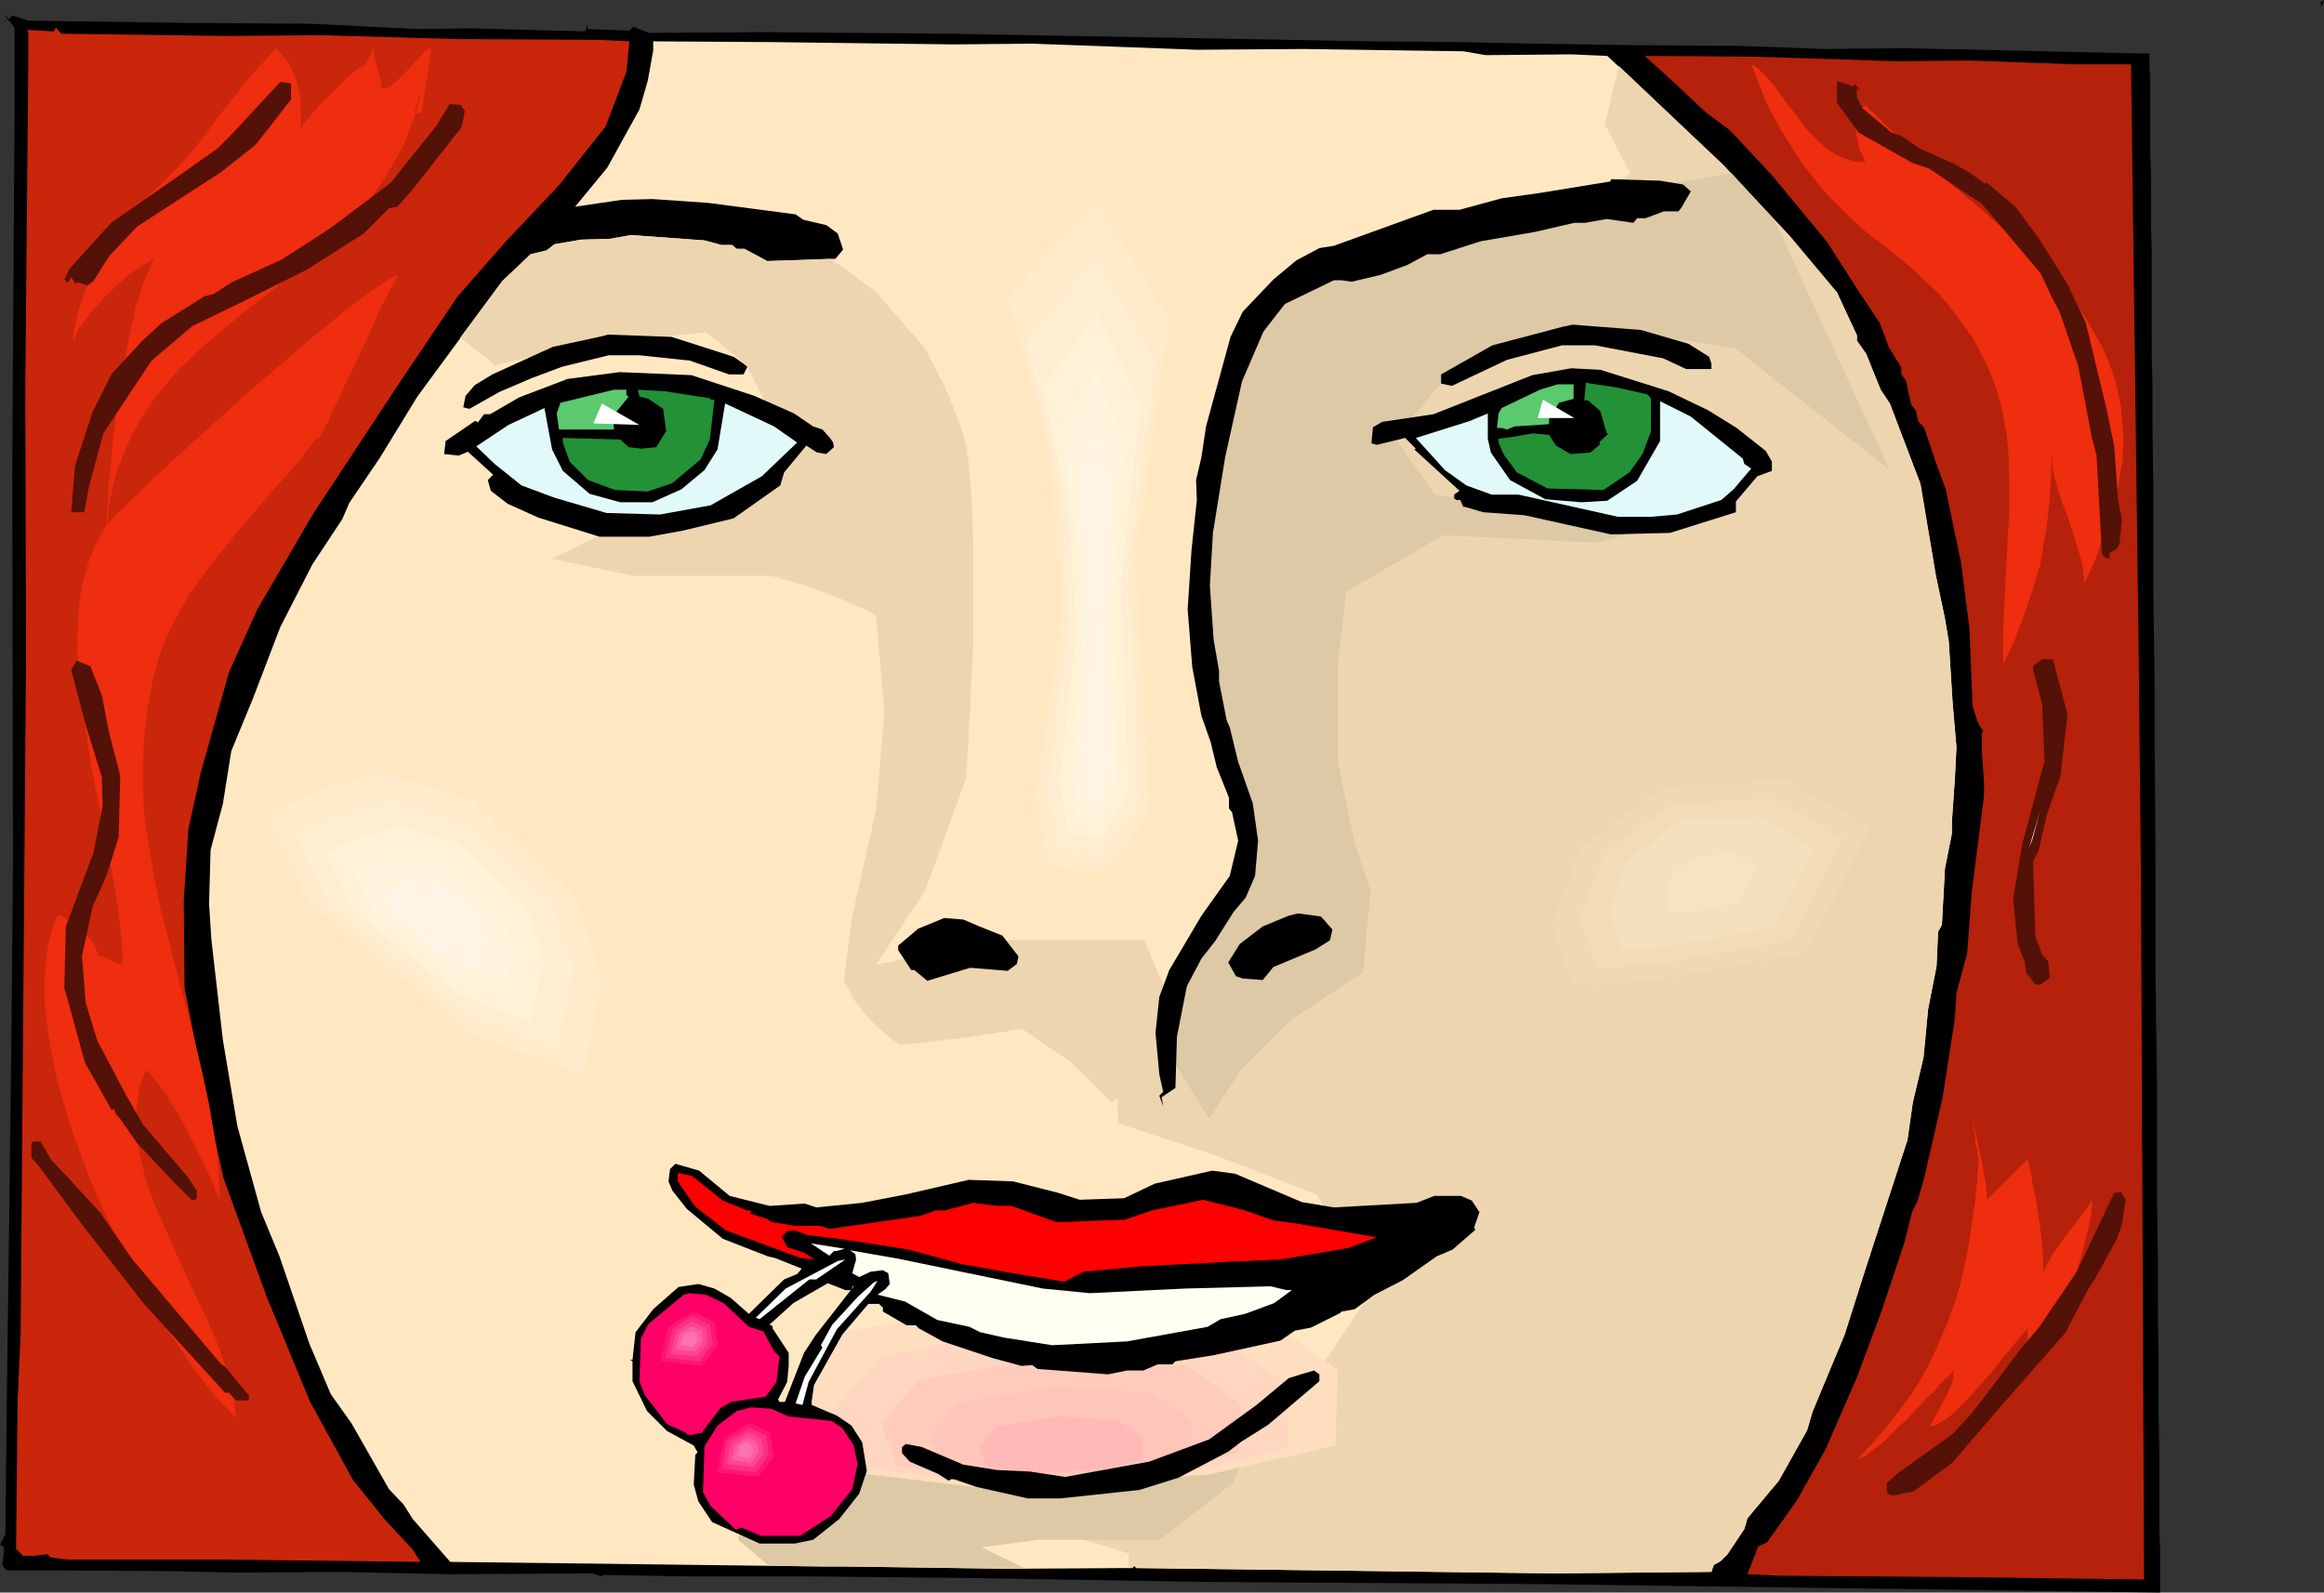 <?xml version="1.0" encoding="UTF-8" standalone="no"?>
<svg
   version="1.0"
   width="129.766mm"
   height="88.942mm"
   id="svg85"
   sodipodi:docname="Female 167.wmf"
   xmlns:inkscape="http://www.inkscape.org/namespaces/inkscape"
   xmlns:sodipodi="http://sodipodi.sourceforge.net/DTD/sodipodi-0.dtd"
   xmlns="http://www.w3.org/2000/svg"
   xmlns:svg="http://www.w3.org/2000/svg">
  <rect width="100%" height="100%" fill="#333333" stroke="none"/>
  <sodipodi:namedview
     id="namedview85"
     pagecolor="#ffffff"
     bordercolor="#000000"
     borderopacity="0.25"
     inkscape:showpageshadow="2"
     inkscape:pageopacity="0.0"
     inkscape:pagecheckerboard="0"
     inkscape:deskcolor="#d1d1d1"
     inkscape:document-units="mm" />
  <defs
     id="defs1">
    <pattern
       id="WMFhbasepattern"
       patternUnits="userSpaceOnUse"
       width="6"
       height="6"
       x="0"
       y="0" />
  </defs>
  <path
     style="fill:#ffe8c1;fill-opacity:1;fill-rule:evenodd;stroke:none"
     d="m 154.813,293.492 14.544,-17.293 52.197,-9.05 50.581,3.879 20.523,14.545 -0.646,18.747 -31.674,7.273 -52.197,3.717 -47.187,-5.657 z"
     id="path1" />
  <path
     style="fill:#000000;fill-opacity:1;fill-rule:evenodd;stroke:none"
     d="M 2.586,3.232 5.979,4.364 41.208,4.848 65.448,5.01 88.557,6.141 98.737,5.98 123.301,6.626 123.785,6.141 V 5.01 l 0.323,1.131 8.726,0.323 0.808,-0.808 3.394,1.293 24.24,-0.162 38.622,0.323 17.453,0.323 71.75,1.293 19.23,0.162 14.867,0.323 21.331,0.323 22.624,0.162 17.776,0.646 17.453,-0.162 35.714,0.808 15.514,0.323 v 2.586 l 0.162,2.586 v 2.909 3.071 3.071 3.394 3.556 l 0.162,3.717 v 3.717 4.04 4.202 l 0.162,4.202 v 4.364 4.525 4.687 4.687 4.848 l 0.162,5.01 v 10.182 l 0.162,10.667 v 10.828 11.313 l 0.162,11.313 0.162,11.636 v 11.959 l 0.162,23.919 v 24.081 l 0.323,23.919 v 11.798 11.636 l 0.162,11.475 v 11.151 l 0.162,10.828 v 10.667 l 0.162,10.182 v 5.01 4.848 4.687 l 0.162,4.687 v 4.525 4.364 l -130.573,-1.778 -51.066,-0.323 -20.846,-0.162 -49.126,-0.808 -32.643,-0.323 h -26.018 l -18.261,-0.323 -0.485,0.323 -1.778,-0.646 -30.219,0.162 -23.594,-0.485 -20.362,0.162 -15.19,-0.323 -25.048,-0.162 H 1.293 l -0.808,-1.131 0.323,-2.586 v -1.131 L 0.323,326.138 H 0 L 1.131,323.876 1.454,293.977 1.939,257.614 2.424,217.533 2.747,181.332 2.586,99.555 2.909,48 3.07,24.565 V 5.818 L 2.262,4.848 0.646,2.909 1.939,4.04 Z"
     id="path2" />
  <path
     style="fill:#000000;fill-opacity:1;fill-rule:evenodd;stroke:none"
     d="M 489.809,1.616 V 0.485 L 490.455,0 l -0.485,1.131 z"
     id="path3" />
  <path
     style="fill:#c9260c;fill-opacity:1;fill-rule:evenodd;stroke:none"
     d="m 47.672,7.596 20.038,-0.162 28.442,0.808 29.896,0.162 6.787,0.323 -0.646,6.465 -4.363,11.475 -9.858,12.444 -11.312,11.959 -10.181,11.636 -12.605,18.747 -17.776,26.99 -11.797,20.202 -5.979,13.252 -5.979,21.333 -2.586,11.798 -0.97,15.03 0.162,18.424 4.686,24.242 3.555,16 9.05,24.889 9.211,22.303 9.05,16.485 6.626,8.242 5.979,6.465 1.616,2.586 -40.562,-0.485 H 14.059 l -3.394,-0.485 -0.646,-0.646 -2.747,0.323 H 4.686 V 328.239 L 3.394,326.946 3.717,295.593 4.363,281.209 5.494,138.18 5.333,81.939 5.979,13.091 V 6.788 l -0.323,-0.485 5.656,0.323 0.485,-0.808 1.131,1.293 z"
     id="path4" />
  <path
     style="fill:#ef2d0f;fill-opacity:1;fill-rule:evenodd;stroke:none"
     d="m 66.902,92.444 -2.101,2.586 -2.101,2.747 -2.424,2.747 -2.586,2.909 -5.333,6.141 -5.171,6.303 -2.586,3.232 -2.424,3.232 -2.262,3.232 -1.939,3.394 -1.778,3.232 -1.454,3.232 -1.293,3.394 -0.323,1.616 -0.485,1.616 -0.808,3.556 -0.646,3.717 -0.485,3.717 -0.323,3.556 -0.162,3.717 v 3.556 3.556 l 0.162,3.556 0.323,3.394 0.646,3.556 1.131,7.111 1.454,6.949 1.778,6.949 1.778,6.788 1.778,6.788 1.778,6.949 1.616,6.788 1.454,6.788 1.131,6.626 0.485,3.394 0.323,3.394 0.162,3.394 0.162,3.394 -0.808,-1.778 -0.646,-1.778 -1.778,-3.717 -1.939,-3.879 -1.939,-3.879 -2.101,-3.717 -1.131,-1.778 -0.97,-1.778 -1.131,-1.455 -0.97,-1.293 -1.131,-1.293 -0.97,-1.131 -0.808,2.101 -0.646,2.101 -0.323,2.263 -0.323,2.263 v 2.263 l 0.162,2.263 0.162,2.424 0.485,2.424 0.485,2.263 0.646,2.424 0.808,2.424 0.808,2.424 2.101,4.848 2.101,4.848 2.262,5.01 2.262,4.848 2.262,4.687 2.101,4.687 0.808,2.263 0.808,2.263 0.808,2.101 0.646,2.263 0.485,2.101 0.485,2.101 0.162,1.939 0.162,1.939 -1.939,-2.101 -2.101,-2.101 -1.939,-2.424 -2.101,-2.747 -2.101,-2.909 -1.939,-2.909 -2.101,-3.071 -2.101,-3.394 -1.939,-3.394 -1.939,-3.394 -3.878,-7.273 -3.555,-7.596 -1.778,-3.879 -1.616,-3.879 -1.454,-3.879 -1.454,-3.879 -1.293,-3.879 -1.131,-3.879 -1.131,-3.879 -0.808,-3.717 -0.808,-3.717 -0.485,-3.556 -0.485,-3.556 -0.323,-3.394 v -3.394 l 0.162,-3.071 0.323,-3.071 0.485,-2.909 0.808,-2.747 0.97,-2.424 h 0.485 l 0.485,0.162 0.485,0.323 0.646,0.323 1.454,0.97 1.454,1.131 1.293,1.455 1.293,1.455 0.323,0.646 0.323,0.808 0.323,0.646 v 0.646 h 0.646 l 0.646,0.162 1.293,0.646 1.293,0.646 0.646,0.162 0.646,0.162 v -2.424 l -0.162,-2.586 -0.323,-2.747 -0.323,-2.747 -0.323,-2.747 -0.485,-2.909 -1.131,-5.98 -1.131,-6.303 -1.293,-6.303 -1.293,-6.303 -0.97,-6.465 -0.97,-6.465 -0.808,-6.303 -0.162,-3.071 -0.162,-3.071 v -2.909 l 0.162,-2.909 0.162,-2.909 0.323,-2.747 0.485,-2.586 0.646,-2.586 0.808,-2.586 0.97,-2.424 1.131,-2.263 1.293,-2.101 0.646,-0.808 0.808,-0.97 1.131,-1.131 1.454,-1.293 1.454,-1.616 1.778,-1.616 1.778,-1.778 2.101,-1.939 2.262,-2.101 2.262,-2.101 2.262,-2.101 2.586,-2.263 5.171,-4.687 5.171,-4.687 5.333,-4.525 5.171,-4.364 2.424,-2.101 2.424,-1.939 2.262,-1.939 2.101,-1.778 2.101,-1.455 1.939,-1.455 1.616,-1.293 1.616,-0.97 1.293,-0.97 1.131,-0.646 0.808,-0.323 0.646,-0.162 -0.323,0.646 -0.485,0.646 -0.323,0.808 -0.646,0.97 -0.485,1.131 -0.646,1.131 -1.293,2.586 -1.293,3.071 -1.454,3.071 -2.909,6.303 -1.454,2.909 -1.293,2.909 -0.646,1.293 -0.646,1.293 -0.485,1.131 -0.485,1.131 -0.485,0.97 -0.485,0.808 -0.323,0.646 -0.323,0.485 -0.323,0.323 -0.162,0.162 h -0.162 z"
     id="path5" />
  <path
     style="fill:#ef2d0f;fill-opacity:1;fill-rule:evenodd;stroke:none"
     d="m 89.041,18.747 -0.97,4.202 -1.454,3.879 -1.454,3.879 -1.939,3.394 -1.939,3.394 -2.101,3.071 -2.424,2.909 -2.424,2.909 -2.586,2.586 -2.586,2.586 -5.656,4.848 -5.818,4.687 -5.818,4.525 -5.656,4.687 -2.747,2.263 -2.747,2.586 -2.586,2.424 -2.424,2.747 -2.262,2.747 -2.101,2.909 -1.939,3.071 -1.778,3.071 -1.454,3.556 -1.454,3.556 -0.97,3.879 -0.485,2.101 -0.323,2.101 -0.162,2.101 -0.323,2.263 v 2.263 l -0.162,2.424 V 114.908 l 0.162,-1.455 v -1.616 -1.616 l 0.162,-1.939 0.162,-1.939 0.162,-4.04 0.485,-4.364 0.323,-4.364 1.131,-9.374 0.808,-4.687 0.808,-4.364 0.808,-4.364 0.97,-4.04 0.323,-1.939 0.646,-1.778 0.485,-1.616 0.485,-1.616 0.646,-1.455 0.646,-1.455 0.485,-1.131 0.646,-1.131 -0.97,0.485 -1.131,0.646 -1.131,0.808 -1.293,0.808 -1.293,0.97 -1.293,1.131 -2.747,2.586 -2.424,2.586 -1.131,1.293 -0.97,1.293 -0.97,1.293 -0.808,1.131 -0.485,1.131 -0.485,1.131 v -1.616 l 0.323,-1.616 0.323,-1.616 0.485,-1.616 0.97,-3.071 1.293,-3.232 1.293,-2.909 0.97,-2.909 0.485,-1.455 0.323,-1.455 0.323,-1.293 v -1.293 l 3.394,-2.263 3.07,-2.263 2.747,-2.101 2.586,-2.424 2.262,-2.263 2.101,-2.263 1.939,-2.263 1.939,-2.263 3.555,-4.848 3.717,-4.687 1.939,-2.424 2.101,-2.586 2.262,-2.424 2.424,-2.586 0.808,0.97 0.808,0.97 0.808,0.97 0.485,0.97 0.97,2.101 0.646,1.939 0.485,2.263 0.162,2.101 v 2.424 2.424 l 0.162,-0.485 0.323,-0.646 0.646,-0.808 0.808,-0.97 0.97,-0.97 0.97,-1.293 2.424,-2.263 2.262,-2.263 1.131,-1.131 1.131,-0.97 0.97,-0.808 0.808,-0.485 0.646,-0.485 0.485,-0.162 1.616,-3.394 v 0.808 l 0.162,0.97 0.323,1.293 0.323,1.293 0.323,1.131 0.323,1.293 0.162,0.97 v 0.808 l 0.808,-0.162 0.646,-0.162 0.646,-0.485 0.808,-0.485 1.454,-1.455 1.454,-1.455 1.454,-1.616 1.293,-1.455 0.485,-0.485 0.485,-0.485 0.485,-0.162 0.485,-0.162 -0.162,1.455 -0.162,1.616 -0.646,3.717 -0.323,1.939 -0.323,1.939 -0.162,1.616 -0.162,1.455 h -1.616 z"
     id="path6" />
  <path
     style="fill:#ffe8c1;fill-opacity:1;fill-rule:evenodd;stroke:none"
     d="m 201.353,9.374 16.322,-0.162 17.776,0.646 17.13,0.646 22.624,-0.162 33.613,0.485 4.686,0.808 18.099,-0.162 7.595,0.323 24.402,22.949 14.059,15.03 10.019,11.959 4.202,9.05 v 1.131 l 1.939,2.747 3.07,7.596 1.939,2.909 6.464,16.97 3.232,19.232 1.939,9.212 0.808,4.848 0.808,12.929 0.808,9.374 -0.323,6.465 -0.646,9.374 v 2.424 l -1.454,7.273 -0.646,11.959 -0.808,1.455 -0.323,7.273 -1.778,9.05 -0.97,10.182 -2.262,9.535 -1.131,7.919 -8.888,27.313 -4.363,13.737 -6.787,16.323 -1.131,3.879 -5.979,10.667 -6.626,7.919 -0.646,2.263 -3.555,5.333 -1.454,1.455 -1.454,0.808 -0.485,1.455 -33.29,0.323 -88.072,-1.131 -0.485,-0.485 -0.323,0.485 -26.018,0.162 -34.582,-0.485 h -4.202 l -79.184,-0.97 -7.918,-9.05 -1.939,-3.071 -3.07,-3.232 -7.918,-13.899 -4.363,-6.141 -4.525,-10.667 -6.302,-18.424 -3.878,-9.374 -5.01,-18.101 -3.07,-18.262 -2.424,-21.172 -0.485,-7.596 0.323,-11.313 2.586,-9.697 1.778,-11.151 4.525,-10.99 5.818,-15.192 6.787,-13.252 6.302,-9.535 1.454,-3.394 6.464,-9.535 7.918,-12.929 17.938,-24.404 5.979,-5.657 3.394,-0.808 1.616,-1.293 5.656,-0.97 5.979,-0.162 4.525,-0.808 15.514,1.131 3.555,0.97 h 2.262 l 0.97,0.808 h 1.616 l 4.848,2.586 14.382,-0.485 1.616,-1.939 -1.131,-3.394 -2.424,-1.778 -4.848,-1.131 -1.616,-1.131 -18.422,-2.424 -11.797,-0.808 -6.464,0.162 -9.858,1.455 6.787,-8.242 6.787,-12.283 1.778,-6.141 1.131,-6.303 V 8.727 l 25.371,0.162 z"
     id="path7" />
  <path
     style="fill:#edd6af;fill-opacity:1;fill-rule:evenodd;stroke:none"
     d="m 175.336,54.626 9.534,6.949 10.342,11.959 0.162,0.162 0.162,0.323 0.323,0.646 0.485,0.97 0.485,0.97 0.646,1.131 0.646,1.455 0.808,1.455 1.454,3.232 1.293,3.394 1.293,3.394 0.485,1.778 0.485,1.616 0.162,1.616 0.323,1.778 0.162,1.939 0.162,1.939 0.323,4.202 0.162,4.364 0.162,4.525 v 4.687 9.212 2.424 2.586 2.747 l -0.162,2.909 -0.323,5.98 -0.162,5.818 -0.323,2.747 v 2.424 l -0.162,2.424 -0.162,1.939 v 0.808 l -0.162,0.808 v 0.646 0.646 0.485 0.323 0.162 l -8.726,23.919 -10.342,15.515 8.565,-1.778 11.958,-3.394 h 13.736 22.301 l 5.171,11.959 -1.778,13.737 -10.181,8.566 -8.726,-8.566 -10.181,-6.949 -11.797,1.778 -13.898,1.616 -1.454,-0.97 -1.454,-1.131 -1.293,-1.131 -1.293,-1.131 -0.97,-1.131 -1.131,-1.131 -0.808,-1.131 -0.808,-0.97 -0.646,-0.97 -0.485,-0.97 -0.485,-0.808 -0.485,-0.808 -0.323,-0.646 -0.162,-0.323 -0.162,-0.323 v -0.162 l 1.778,-13.576 5.01,-22.303 1.778,-20.525 -1.778,-20.525 -1.616,-0.97 -1.778,-0.808 -3.717,-1.616 -3.717,-1.455 -1.778,-0.646 -1.616,-0.646 -1.778,-0.485 -1.454,-0.485 -1.293,-0.323 -1.131,-0.323 -0.97,-0.323 -0.808,-0.162 h -0.485 v -0.162 h -13.736 -15.352 l -17.13,-3.556 10.181,-5.01 12.12,-1.778 10.181,-6.788 15.352,-1.778 V 90.666 l -6.787,-13.576 -8.565,-6.949 -17.13,1.778 -11.958,1.616 -15.352,3.556 -7.434,-5.818 8.888,-11.959 5.979,-5.657 3.394,-0.808 1.616,-1.293 5.656,-0.97 5.979,-0.162 4.525,-0.808 15.514,1.131 3.555,0.97 h 2.262 l 0.97,0.808 h 1.616 l 4.848,2.586 z"
     id="path8" />
  <path
     style="fill:#b5210a;fill-opacity:1;fill-rule:evenodd;stroke:none"
     d="m 400.444,12.929 15.19,-0.162 21.978,0.808 h 12.12 l 1.616,124.605 0.485,48 0.646,147.231 -37.006,-0.485 -39.915,-0.323 -6.787,-0.323 2.262,-5.818 1.939,-0.97 6.302,-8.889 5.979,-10.667 6.626,-15.192 5.333,-14.384 4.686,-14.06 1.616,-6.465 1.131,-2.263 1.454,-5.01 3.878,-16.97 2.586,-16.646 0.323,-5.333 2.262,-8.404 0.97,-12.929 2.586,-20.363 v -2.747 l -0.485,-6.949 v -3.394 l 0.323,-0.485 -1.131,-1.778 -1.131,-3.556 -0.646,-16.323 -1.778,-13.899 -3.232,-15.515 -2.262,-6.141 -1.616,-4.848 -0.646,-1.939 -1.293,-1.455 -0.485,-2.263 -0.97,-1.131 -1.131,-5.172 -0.97,-1.293 v -1.455 l -2.586,-4.202 -1.939,-5.172 -4.525,-6.788 -6.626,-10.343 -11.474,-13.899 -9.05,-9.697 -5.01,-3.717 -7.595,-7.111 -5.333,-4.848 23.109,0.162 z"
     id="path9" />
  <path
     style="fill:#ef2d0f;fill-opacity:1;fill-rule:evenodd;stroke:none"
     d="m 417.574,244.685 -0.323,4.687 -0.485,4.525 -0.646,4.525 -0.646,4.364 -0.808,4.04 -0.97,4.202 -1.131,3.879 -1.454,3.879 -1.616,3.879 -1.616,3.717 -1.939,3.717 -2.262,3.717 -2.586,3.556 -2.747,3.556 -3.07,3.556 -3.394,3.556 0.323,-0.162 0.485,-0.162 0.485,-0.162 0.485,-0.162 1.131,-0.97 1.293,-0.97 1.454,-1.131 1.454,-1.455 3.232,-3.071 3.07,-3.232 1.454,-1.616 1.616,-1.455 1.131,-1.455 1.293,-1.131 0.97,-0.97 0.646,-0.808 -0.162,1.293 -0.323,1.616 -0.646,1.455 -0.808,1.616 -1.616,3.071 -0.808,1.455 -0.808,1.455 0.485,-0.162 h 0.646 l 0.485,-0.323 0.646,-0.323 1.293,-0.808 1.454,-1.131 1.454,-1.455 1.454,-1.455 3.07,-3.394 3.07,-3.556 1.293,-1.778 1.293,-1.455 1.293,-1.616 0.97,-1.131 0.97,-1.131 0.808,-0.808 v 6.788 l 0.646,-1.293 1.131,-1.455 2.424,-3.071 1.293,-1.293 1.131,-1.293 1.131,-1.131 0.323,-0.323 0.323,-0.485 0.162,-1.293 v -1.293 l 0.646,-2.747 0.97,-2.909 0.97,-2.909 0.808,-3.071 0.808,-3.232 0.646,-3.232 0.162,-1.455 v -1.616 l -0.323,0.646 -0.485,0.646 -0.646,0.97 -0.646,0.808 -1.454,1.939 -1.454,1.939 -1.616,2.101 -1.454,2.101 -1.293,2.263 -0.485,0.97 -0.323,0.97 -0.162,-2.747 -0.162,-2.909 -0.323,-3.071 -0.485,-3.232 -0.485,-3.232 -0.646,-3.071 -0.485,-3.071 -0.646,-2.586 -8.565,8.566 -0.162,-2.747 -0.485,-2.747 -0.485,-2.747 -1.293,-5.818 -0.646,-2.909 -0.323,-2.747 -0.162,-2.586 0.162,1.939 0.162,2.263 0.323,2.424 0.323,2.101 0.162,1.939 0.323,0.808 v 0.808 l 0.162,0.646 0.162,0.323 v 0.323 z"
     id="path10" />
  <path
     style="fill:#ef2d0f;fill-opacity:1;fill-rule:evenodd;stroke:none"
     d="m 393.657,22.141 3.07,3.071 3.07,2.909 6.141,5.657 6.141,5.333 6.141,5.172 5.656,5.01 2.747,2.586 2.586,2.586 2.586,2.586 2.424,2.586 2.262,2.586 2.101,2.747 1.939,2.747 1.616,2.909 1.616,2.747 1.293,3.071 1.131,3.071 0.808,3.232 0.646,3.394 0.323,3.394 0.162,3.556 -0.162,3.879 -0.646,3.879 -0.323,2.101 -0.485,1.939 -0.485,2.101 -0.646,2.263 -0.646,2.101 -0.808,2.263 -0.97,2.263 -0.808,2.424 -1.131,2.424 -1.131,2.424 -0.162,-1.616 -0.162,-1.616 -0.323,-1.616 -0.485,-1.778 -1.131,-3.556 -1.131,-3.556 -1.293,-3.394 -1.131,-3.556 -0.485,-1.778 -0.323,-1.616 -0.162,-1.778 -0.162,-1.455 v 3.071 l -0.162,3.071 -0.162,3.071 -0.323,3.071 -0.323,2.909 -0.485,2.747 -0.485,2.909 -0.485,2.747 -1.616,5.333 -1.778,5.172 -1.939,5.172 -2.424,5.172 v -3.556 -3.556 l 0.162,-3.556 0.162,-3.394 0.323,-6.465 0.323,-6.141 0.323,-5.818 v -5.818 l -0.162,-5.333 -0.162,-2.747 -0.323,-2.586 -0.485,-2.586 -0.485,-2.586 -0.646,-2.424 -0.808,-2.586 -0.97,-2.424 -1.131,-2.586 -1.293,-2.424 -1.293,-2.424 -1.778,-2.424 -1.778,-2.424 -1.939,-2.586 -2.262,-2.424 -2.586,-2.424 -2.747,-2.586 -2.909,-2.424 -3.232,-2.586 -2.262,-1.616 -2.101,-1.778 -2.101,-1.939 -2.101,-2.101 -2.101,-2.101 -1.939,-2.101 -1.778,-2.263 -1.939,-2.424 -1.616,-2.424 -3.232,-5.172 -1.454,-2.586 -1.454,-2.747 -1.131,-2.747 -1.131,-2.909 -1.131,-2.909 1.293,0.808 1.293,1.131 1.131,1.293 1.293,1.455 1.131,1.616 1.293,1.778 2.747,3.556 1.293,1.778 1.454,1.616 1.616,1.455 1.616,1.455 1.778,1.131 1.939,0.808 0.97,0.323 0.97,0.323 h 1.131 l 1.131,0.162 -0.646,-1.455 -0.646,-1.455 -0.323,-1.616 -0.323,-1.616 v -1.616 l 0.162,-1.455 0.323,-0.808 0.323,-0.646 0.485,-0.808 z"
     id="path11" />
  <path
     style="fill:#541107;fill-opacity:1;fill-rule:evenodd;stroke:none"
     d="m 61.408,21.01 -7.434,9.535 -7.595,5.98 -4.525,2.909 -12.928,8.404 -5.818,6.141 -3.394,5.333 -1.293,0.97 -1.778,-0.646 h -0.323 l -0.323,0.323 -0.97,-1.455 -0.646,1.131 -0.808,-0.646 1.131,-2.263 8.726,-9.697 14.221,-9.858 8.242,-5.818 3.07,-3.071 10.181,-10.99 2.262,0.323 z"
     id="path12" />
  <path
     style="fill:#541107;fill-opacity:1;fill-rule:evenodd;stroke:none"
     d="m 391.395,17.778 1.131,1.131 h -0.323 l -0.323,-0.323 v 1.939 l 1.131,2.263 6.141,5.172 2.262,0.808 3.717,2.586 7.595,3.394 3.07,1.778 3.07,2.263 0.323,-0.323 6.141,5.172 5.01,6.788 5.979,9.535 3.878,8.242 4.363,18.101 1.616,7.919 0.808,11.151 0.808,4.364 -0.485,5.01 -0.646,1.131 -1.454,0.808 v 1.131 h -0.808 l -0.808,-0.808 -1.131,-20.848 -0.97,-3.717 -2.909,-15.192 -3.878,-11.313 -1.616,-3.071 -2.424,-5.172 -12.443,-14.707 -11.15,-7.434 -3.394,-1.131 -11.474,-6.465 -4.525,-6.303 v -4.202 l 0.323,-0.323 3.07,1.131 z"
     id="path13" />
  <path
     style="fill:#541107;fill-opacity:1;fill-rule:evenodd;stroke:none"
     d="m 98.091,23.434 -0.646,3.394 -3.07,3.879 -7.11,9.05 -3.394,3.879 -1.778,0.323 -5.333,5.333 -11.958,7.596 -13.251,6.626 -10.989,5.333 -8.565,7.273 -3.878,5.818 -6.302,9.535 -3.07,11.313 -0.97,5.333 h -2.747 l 0.808,-9.858 3.717,-11.313 4.04,-8.081 6.464,-6.949 4.04,-3.717 9.05,-5.657 1.939,-0.485 3.717,-2.424 10.666,-4.848 10.019,-6.465 12.928,-9.697 9.696,-12.121 2.747,-4.525 2.424,0.162 z"
     id="path14" />
  <path
     style="fill:#ffffff;fill-opacity:1;fill-rule:evenodd;stroke:none"
     d="m 402.545,32.161 4.202,1.455 z"
     id="path15" />
  <path
     style="fill:#000000;fill-opacity:1;fill-rule:evenodd;stroke:none"
     d="m 154.813,75.312 2.101,1.455 0.808,0.646 -0.808,1.616 h -3.07 l -8.242,-2.909 -10.666,-1.131 h -6.464 l -9.858,2.424 -6.464,2.424 -6.787,2.909 -6.302,3.556 -1.293,-0.323 0.485,-2.424 1.939,-2.263 3.717,-2.263 12.766,-5.818 10.504,-2.263 1.131,-0.323 13.413,0.485 z"
     id="path16" />
  <path
     style="fill:#000000;fill-opacity:1;fill-rule:evenodd;stroke:none"
     d="m 159.176,83.555 8.403,3.717 4.04,2.747 1.939,0.646 1.616,1.778 0.646,0.97 0.162,0.97 -1.616,1.455 -1.939,-0.323 -2.262,-1.455 -4.686,5.657 -0.808,2.747 -9.858,6.949 -10.666,2.586 -7.11,1.293 h -10.504 l -12.928,-4.04 -6.464,-2.909 -3.555,-2.747 -0.646,-2.263 1.131,-1.131 -5.333,-4.848 -1.939,0.808 -3.07,-0.323 0.323,-2.747 6.141,-4.202 h 0.323 l 0.323,0.323 1.293,-1.778 h 1.293 l 6.141,-3.556 10.181,-3.879 10.989,-1.455 15.19,0.646 z"
     id="path17" />
  <path
     style="fill:#e2f9f9;fill-opacity:1;fill-rule:evenodd;stroke:none"
     d="m 168.225,93.413 -7.434,7.111 -10.827,6.141 -10.666,1.939 -11.312,-0.323 -10.989,-3.232 -6.949,-2.586 -5.656,-4.525 -3.878,-3.717 6.787,-4.525 7.595,-3.556 1.616,8.727 2.262,4.525 5.656,4.848 6.464,1.778 h 6.787 l 6.141,-2.747 4.848,-4.04 2.747,-4.364 1.616,-9.697 10.342,4.848 z"
     id="path18" />
  <path
     style="fill:#541107;fill-opacity:1;fill-rule:evenodd;stroke:none"
     d="m 21.493,146.746 1.454,7.596 2.424,9.374 -0.323,12.929 -2.586,8.242 -2.909,6.465 -2.262,10.505 0.808,9.858 2.424,7.919 6.141,11.636 3.555,6.141 9.373,10.99 1.939,2.909 v 1.616 l -0.323,0.323 h -0.808 l -3.717,-3.717 -7.757,-8.242 -3.717,-5.333 -0.808,-0.808 -0.323,-1.131 -0.485,0.323 -5.656,-10.02 -4.363,-15.838 0.323,-12.929 5.818,-15.515 1.939,-9.858 -0.162,-6.141 -3.394,-10.99 -3.07,-11.636 1.131,-1.939 2.909,1.131 z"
     id="path19" />
  <path
     style="fill:#541107;fill-opacity:1;fill-rule:evenodd;stroke:none"
     d="m 436.32,150.786 -1.454,12.929 -2.909,8.242 -1.778,7.758 -1.131,2.101 0.485,15.838 1.454,3.879 1.293,1.455 0.323,3.394 -1.939,1.455 h -1.131 l -1.939,-2.586 -0.323,-2.263 -1.454,-3.717 -0.97,-9.535 1.939,-11.636 4.686,-17.454 -0.485,-11.959 -1.939,-7.434 v -0.646 l 1.939,-1.455 h 2.262 z"
     id="path20" />
  <path
     style="fill:#ffffff;fill-opacity:1;fill-rule:evenodd;stroke:none"
     d="m 428.24,178.907 2.262,-7.596 -1.616,5.98 z"
     id="path21" />
  <path
     style="fill:#541107;fill-opacity:1;fill-rule:evenodd;stroke:none"
     d="m 10.827,244.846 3.07,3.232 7.272,7.919 6.787,9.858 18.746,22.141 0.808,0.485 4.525,5.495 0.485,0.485 v 1.131 H 49.773 L 48.318,293.977 h -0.808 l -17.13,-18.747 -12.605,-16.161 -2.424,-3.232 -6.787,-9.212 -1.939,-2.263 v -3.071 L 7.11,240.967 h 1.454 z"
     id="path22" />
  <path
     style="fill:#ffffff;fill-opacity:1;fill-rule:evenodd;stroke:none"
     d="m 30.542,240.806 0.646,1.131 z"
     id="path23" />
  <path
     style="fill:#541107;fill-opacity:1;fill-rule:evenodd;stroke:none"
     d="m 448.601,253.25 -0.808,5.333 -1.131,3.071 -4.525,8.242 -1.454,2.263 -4.848,9.212 -15.029,17.131 -8.726,10.182 -8.242,6.141 -2.586,0.485 -1.131,0.323 h -1.131 l -0.808,-0.646 v -1.939 l 2.586,-2.263 11.312,-8.081 3.878,-4.202 1.778,-2.263 8.565,-11.313 4.202,-5.01 7.757,-11.475 7.918,-16.646 1.454,-0.162 z"
     id="path24" />
  <path
     style="fill:#ffffff;fill-opacity:1;fill-rule:evenodd;stroke:none"
     d="m 88.718,325.977 1.939,2.263 z"
     id="path25" />
  <path
     style="fill:#edd6af;fill-opacity:1;fill-rule:evenodd;stroke:none"
     d="m 238.198,330.987 v -3.071 l -11.15,-3.394 -17.938,-3.232 0.808,-5.172 10.181,-0.97 19.715,-0.97 21.493,-9.535 15.998,-13.899 12.766,-19.071 -12.282,-19.555 -21.331,-8.242 -20.523,-6.788 -0.162,-7.758 8.565,-5.172 1.616,-12.929 11.958,-16.323 3.232,-16.161 2.586,-5.172 -3.717,-15.515 -5.171,-11.151 -0.97,-22.141 0.646,-16.323 3.394,-16.323 1.616,-13.737 4.202,-11.959 9.373,-9.535 13.574,-2.747 13.574,-5.333 12.928,-2.586 12.928,-2.586 10.181,-0.97 7.757,-6.141 -5.333,-10.182 1.778,-7.596 1.131,-4.848 21.978,20.848 14.059,15.03 10.019,11.959 4.202,9.05 v 1.131 l 1.939,2.747 3.07,7.596 1.939,2.909 6.464,16.97 3.232,19.232 1.939,9.212 0.808,4.848 0.808,12.929 0.808,9.374 -0.323,6.465 -0.646,9.374 v 2.424 l -1.454,7.273 -0.646,11.959 -0.808,1.455 -0.323,7.273 -1.778,9.05 -0.97,10.182 -2.262,9.535 -1.131,7.919 -8.888,27.313 -4.363,13.737 -6.787,16.323 -1.131,3.879 -5.979,10.667 -6.626,7.919 -0.646,2.263 -3.555,5.333 -1.454,1.455 -1.454,0.808 -0.485,1.455 -33.29,0.323 -88.072,-1.131 -0.485,-0.485 -0.323,0.485 z"
     id="path26" />
  <path
     style="fill:#ddc9a5;fill-opacity:1;fill-rule:evenodd;stroke:none"
     d="m 155.782,325.007 6.464,5.495 11.958,0.162 h 4.202 l 34.582,0.485 h 3.555 l -9.373,-4.525 11.958,-1.616 h 25.694 l 15.352,-11.959 5.171,-11.959 -37.653,11.959 -29.088,-3.394 -10.181,-6.788 -8.565,-15.515 h -8.565 l -11.958,18.909 z"
     id="path27" />
  <path
     style="fill:#ddc9a5;fill-opacity:1;fill-rule:evenodd;stroke:none"
     d="m 268.74,61.575 59.469,-18.262 8.08,-0.646 1.616,-1.293 27.472,-4.848 9.05,9.858 24.402,52.848 -32.643,-25.697 -32.482,-5.172 -29.088,11.959 -10.181,12.121 8.403,11.959 12.12,1.616 18.746,5.172 20.523,-1.778 -17.13,5.172 -32.482,-1.616 -20.523,11.959 -1.778,15.353 v 20.525 l 3.555,17.131 3.394,10.182 -1.616,17.131 -15.352,10.182 -10.342,10.343 -6.787,10.343 -8.565,-13.737 0.808,-13.091 10.504,-14.384 3.07,-15.03 2.747,-3.556 -0.646,-1.616 0.646,-1.131 -3.717,-15.515 -5.171,-11.151 -0.97,-22.141 0.646,-16.323 3.394,-16.323 1.616,-13.737 4.202,-11.959 4.686,-4.687 z"
     id="path28" />
  <path
     style="fill:#000000;fill-opacity:1;fill-rule:evenodd;stroke:none"
     d="m 355.196,38.949 1.616,1.455 -1.939,3.394 -0.646,0.808 h -3.07 l -3.878,1.455 h -1.778 l -0.808,0.97 -5.656,-0.808 -4.525,0.808 h -2.262 l -8.403,1.939 -11.312,1.939 -8.565,2.747 h -2.747 l -4.202,2.263 -5.656,2.101 -6.141,1.455 -2.101,-0.323 h -1.616 l -10.342,5.01 -4.525,5.818 -4.525,10.505 -3.555,16 -2.586,16 -0.646,11.151 0.808,11.475 1.131,6.465 v 2.263 l 1.616,8.242 0.646,1.455 1.778,7.273 3.07,8.727 1.131,7.919 -0.646,7.434 -1.939,4.525 -2.586,3.071 -3.878,6.141 -2.909,3.717 -3.07,5.818 -2.101,10.667 -0.323,10.828 -2.909,1.939 0.323,1.939 -0.808,-2.263 0.808,-0.808 -0.808,-3.717 -0.808,-8.727 0.808,-7.596 2.101,-5.657 6.787,-11.475 5.979,-8.404 1.778,-7.434 -1.293,-5.98 -0.646,-0.808 v -2.263 l -2.586,-6.465 -1.293,-5.333 -1.939,-5.495 -1.939,-10.343 -0.97,-12.121 0.808,-12.444 1.131,-10.667 -0.162,-4.202 1.131,-4.848 0.97,-6.465 5.171,-18.909 2.586,-5.333 6.464,-6.788 4.848,-4.04 4.848,-2.586 3.07,-0.485 16.968,-6.141 4.04,-1.455 h 5.494 l 8.888,-2.424 8.08,-1.131 14.867,-2.424 0.162,-0.485 10.342,0.323 z"
     id="path29" />
  <path
     style="fill:#000000;fill-opacity:1;fill-rule:evenodd;stroke:none"
     d="m 356.328,72.565 4.363,2.747 0.485,1.455 v 1.131 h -5.333 l -4.848,-2.263 -14.382,-2.747 h -6.949 l -11.635,3.071 -11.635,5.495 -2.262,-0.485 v -1.939 l 10.827,-6.141 14.706,-3.879 2.262,-0.485 14.382,1.131 z"
     id="path30" />
  <path
     style="fill:#000000;fill-opacity:1;fill-rule:evenodd;stroke:none"
     d="m 352.126,82.585 8.403,4.04 5.979,3.717 6.141,4.848 1.293,2.263 v 1.939 l -3.07,1.131 -4.525,5.333 v 2.263 l -13.898,4.364 -12.443,0.323 -18.261,-4.04 -8.726,-0.646 -3.878,-1.131 h -0.323 l -0.646,-1.455 h -0.808 l -0.485,-0.323 v -0.808 l 1.131,-0.808 -9.534,-8.727 0.323,-0.162 -2.262,-2.263 -5.979,1.455 -1.131,-0.323 0.323,-3.394 1.939,-1.131 10.827,-1.616 20.846,-8.242 8.242,-1.455 6.141,0.323 z"
     id="path31" />
  <path
     style="fill:#5bc96d;fill-opacity:1;fill-rule:evenodd;stroke:none"
     d="m 132.189,83.393 0.485,0.323 -3.394,4.202 0.323,2.747 h -11.635 l -0.485,-3.394 0.808,-2.263 11.312,-2.747 h 2.586 z"
     id="path32" />
  <path
     style="fill:#239135;fill-opacity:1;fill-rule:evenodd;stroke:none"
     d="m 149.641,84.04 0.485,0.323 h 0.646 l -0.97,8.404 -1.939,4.202 -5.979,5.01 -5.171,1.778 -6.949,-0.323 -5.656,-2.101 -3.878,-3.879 -1.454,-4.04 v -0.97 l 12.12,0.323 1.778,1.616 2.747,0.323 3.07,-0.323 2.101,-3.394 -0.646,-4.687 -3.07,-2.101 -1.939,-0.485 -0.323,-1.455 5.656,0.323 z"
     id="path33" />
  <path
     style="fill:#239135;fill-opacity:1;fill-rule:evenodd;stroke:none"
     d="m 347.601,83.232 0.808,0.808 v 7.111 l -1.778,4.687 -2.747,3.879 -5.494,3.717 -11.797,-0.323 -6.464,-3.394 -2.747,-3.717 -1.131,-2.586 v -0.808 l 3.555,-0.485 3.717,-0.646 3.394,0.323 1.454,2.263 3.07,1.778 4.202,-0.323 1.939,-1.616 v -0.646 l 1.778,-1.616 -0.323,-0.323 -1.293,-4.525 -2.586,-2.263 h -0.808 l 0.323,-3.717 6.464,0.97 z"
     id="path34" />
  <path
     style="fill:#5bc96d;fill-opacity:1;fill-rule:evenodd;stroke:none"
     d="m 332.088,84.201 -3.07,0.808 -2.101,3.394 v 1.131 l -7.272,0.485 -1.616,0.646 -1.131,-0.323 h -0.97 l 0.323,-3.071 0.646,-1.131 8.08,-3.879 3.717,-1.131 h 3.394 z"
     id="path35" />
  <path
     style="fill:#e2f9f9;fill-opacity:1;fill-rule:evenodd;stroke:none"
     d="m 367.801,96.807 0.323,1.131 1.454,0.97 -3.717,4.364 -2.586,2.263 -9.373,3.071 -5.656,0.485 h -6.787 l -16.645,-3.717 -4.363,-0.97 h -5.656 l -5.333,-1.939 -4.525,-3.232 -6.141,-6.788 11.312,-3.556 3.878,-1.616 v 5.333 l 0.646,2.909 4.04,5.818 7.434,4.04 7.595,0.646 5.494,-0.323 6.302,-4.202 4.848,-8.404 v -8.404 l 6.464,3.232 z"
     id="path36" />
  <path
     style="fill:#000000;fill-opacity:1;fill-rule:evenodd;stroke:none"
     d="m 281.184,196.2 -0.485,2.263 -3.07,1.939 -8.888,3.717 -2.262,2.747 -4.202,-0.323 -1.454,-0.485 -1.616,-2.909 2.424,-3.879 4.848,-3.717 5.494,-2.263 1.939,-0.485 4.848,0.646 z"
     id="path37" />
  <path
     style="fill:#000000;fill-opacity:1;fill-rule:evenodd;stroke:none"
     d="m 206.686,195.554 4.848,1.939 3.394,4.364 -0.323,1.616 -1.939,1.455 -7.918,-0.646 -9.05,2.747 -2.747,-2.263 h -0.646 l -2.747,-4.202 v -0.97 l 4.202,-3.556 5.494,-2.263 4.04,0.323 z"
     id="path38" />
  <path
     style="fill:#ffffff;fill-opacity:1;fill-rule:evenodd;stroke:none"
     d="m 125.24,89.373 1.778,-4.202 7.918,4.525 z"
     id="path39" />
  <path
     style="fill:#ffffff;fill-opacity:1;fill-rule:evenodd;stroke:none"
     d="m 332.249,88.242 h -7.757 l 1.131,-3.879 z"
     id="path40" />
  <path
     style="fill:#ffddbf;fill-opacity:1;fill-rule:evenodd;stroke:none"
     d="m 165.155,295.755 12.282,-14.545 22.301,-3.879 22.139,-3.717 42.986,3.232 17.453,12.283 -0.485,16 -6.787,1.616 -6.626,1.455 -13.413,3.071 -44.44,3.232 -40.077,-4.848 -2.586,-6.949 z"
     id="path41" />
  <path
     style="fill:#ffd6bf;fill-opacity:1;fill-rule:evenodd;stroke:none"
     d="m 175.497,298.179 5.171,-5.98 5.01,-5.98 18.261,-3.232 18.261,-3.071 35.39,2.747 7.434,5.01 7.11,5.01 -0.162,6.626 -0.323,6.465 -10.989,2.586 -11.15,2.586 -18.261,1.293 -18.261,1.293 -33.128,-4.04 z"
     id="path42" />
  <path
     style="fill:#ffccbc;fill-opacity:1;fill-rule:evenodd;stroke:none"
     d="m 186.001,300.603 7.918,-9.374 28.765,-5.01 27.795,2.101 5.656,4.04 5.656,3.879 -0.323,10.505 -8.726,1.778 -8.726,2.101 -14.382,0.97 -14.382,0.97 -12.928,-1.455 -12.928,-1.616 -1.778,-4.364 z"
     id="path43" />
  <path
     style="fill:#ffc4ba;fill-opacity:1;fill-rule:evenodd;stroke:none"
     d="m 196.344,303.027 5.656,-6.788 21.008,-3.717 10.181,0.808 10.019,0.808 4.202,2.909 4.04,2.747 v 3.879 l -0.323,3.717 -12.605,2.909 -20.846,1.455 -18.907,-2.263 z"
     id="path44" />
  <path
     style="fill:#ffbab7;fill-opacity:1;fill-rule:evenodd;stroke:none"
     d="m 206.686,305.452 3.555,-4.364 13.09,-2.101 12.605,0.808 5.333,3.556 -0.323,4.848 -7.757,1.778 -13.09,0.97 -11.958,-1.455 z"
     id="path45" />
  <path
     style="fill:#000000;fill-opacity:1;fill-rule:evenodd;stroke:none"
     d="m 154.005,252.442 8.403,2.101 7.434,-0.485 2.424,0.808 9.696,-0.97 9.211,-1.778 13.251,-3.071 9.373,0.323 9.534,2.424 4.525,1.455 9.373,-0.323 6.464,-3.071 12.12,-2.747 4.848,0.646 14.059,5.98 6.787,1.131 17.453,-0.97 3.717,-1.455 h 5.656 l 2.262,0.97 1.616,2.424 -1.131,3.394 0.323,0.323 -4.848,4.202 -3.394,1.455 -7.11,5.01 -5.979,3.071 -4.202,3.071 -2.747,0.485 -0.323,0.323 -6.141,3.071 -3.394,0.646 -3.07,2.101 -14.059,3.071 -8.08,1.293 -0.646,0.646 h -3.07 l -3.07,1.293 h -3.394 l -4.04,0.808 -14.867,-1.131 -1.131,-0.808 -2.262,0.162 -5.979,-1.616 -10.666,-3.556 -5.01,-2.747 -0.646,-0.646 h -1.939 l -5.01,-2.909 v -0.808 l -0.808,-0.808 h -2.262 l -5.494,6.465 -5.979,10.667 -0.485,3.394 v 0.808 l 5.333,2.263 3.07,2.101 2.262,3.556 0.97,5.98 -1.616,4.848 -4.202,5.333 -5.494,4.364 -3.878,0.808 h -7.434 l -10.019,-4.525 -2.909,-4.364 -0.97,-3.556 0.323,-6.303 0.485,-0.485 -0.808,-1.455 -5.656,-3.071 -4.202,-4.202 -3.07,-6.303 v -4.202 l -0.485,-0.323 h 0.485 l 0.646,-5.818 3.717,-4.848 5.333,-4.687 4.202,-0.646 3.394,0.97 3.394,1.939 3.878,3.394 7.434,-7.273 2.747,-1.131 0.97,-1.131 -5.656,-2.263 -1.454,-0.323 -9.534,-3.717 -7.595,-6.303 -3.07,-3.879 -0.808,-1.939 0.323,-2.586 1.131,-1.131 5.01,1.455 z"
     id="path46" />
  <path
     style="fill:#ff0000;fill-opacity:1;fill-rule:evenodd;stroke:none"
     d="m 152.55,253.412 5.171,2.101 h 0.808 v 0.323 l -0.323,0.323 3.717,1.131 0.808,0.646 5.01,0.808 h 5.171 l 2.262,0.646 19.069,-2.747 3.232,-1.131 h 1.939 l 5.979,-1.616 5.01,0.646 h 3.07 l 9.373,3.394 h 1.939 l 12.605,-0.485 5.656,-1.939 10.827,-2.263 8.403,2.101 6.464,2.263 4.848,0.646 16.968,2.909 -5.979,2.263 -14.221,2.424 -10.989,0.485 -18.584,0.97 -12.12,1.131 -4.04,2.101 -11.797,-1.939 -9.858,-1.778 -11.312,-3.071 -13.413,-2.101 -7.918,-0.97 -2.586,-0.97 -1.616,0.162 -1.131,1.131 1.131,2.263 3.555,1.131 2.262,1.455 h 0.323 l -3.394,-0.323 -15.675,-5.818 -6.464,-5.01 -3.717,-5.333 v -1.778 l 3.07,0.646 z"
     id="path47" />
  <path
     style="fill:#ffffff;fill-opacity:1;fill-rule:evenodd;stroke:none"
     d="m 176.467,264.078 h -0.485 l -0.97,0.97 -3.878,-2.586 7.11,1.131 z"
     id="path48" />
  <path
     style="fill:#fffff2;fill-opacity:1;fill-rule:evenodd;stroke:none"
     d="m 220.099,271.997 3.394,0.323 6.464,0.646 20.038,-0.97 18.099,-0.485 3.394,0.808 h 1.131 l -3.717,2.747 -6.141,2.263 -5.171,1.131 -2.747,1.616 -16.968,3.071 -15.837,0.808 -10.181,-1.616 -5.01,-1.131 -2.262,-1.131 -6.787,-1.455 -6.787,-3.879 -5.818,-1.455 1.616,-1.131 0.97,-1.131 -0.323,-2.263 -1.131,-0.646 -2.586,0.323 -2.424,1.131 -1.454,-0.808 0.808,-2.909 -0.162,-1.131 -1.131,-0.808 10.181,1.778 z"
     id="path49" />
  <path
     style="fill:#ffffff;fill-opacity:1;fill-rule:evenodd;stroke:none"
     d="m 170.811,270.058 -10.504,8.404 -0.808,-0.323 6.302,-6.141 10.989,-5.818 1.616,-0.323 -6.141,4.202 z"
     id="path50" />
  <path
     style="fill:#ffffff;fill-opacity:1;fill-rule:evenodd;stroke:none"
     d="m 176.629,280.563 -5.979,11.151 -1.293,4.848 -1.454,-0.323 1.939,-5.657 3.717,-6.141 -0.323,-0.485 2.424,-4.364 5.333,-5.818 3.394,-3.071 0.808,-0.323 -1.454,2.263 z"
     id="path51" />
  <path
     style="fill:#ffe8c1;fill-opacity:1;fill-rule:evenodd;stroke:none"
     d="m 179.537,272.321 0.323,-0.485 v -0.323 h 0.323 l -8.08,10.343 -2.424,3.717 -4.04,10.343 h -1.131 l -0.323,-0.485 1.939,-3.717 0.323,-3.394 v -2.747 l -3.394,-5.172 v -0.485 l -0.646,-0.323 5.01,-4.525 7.272,-4.202 3.717,1.455 z"
     id="path52" />
  <path
     style="fill:#ff0066;fill-opacity:1;fill-rule:evenodd;stroke:none"
     d="m 152.712,275.068 5.333,5.01 3.07,0.97 2.262,4.202 1.131,1.131 -0.646,5.333 -2.262,3.071 -7.272,1.131 -2.262,1.293 -3.717,4.848 v 0.323 l -2.262,0.485 h -1.131 v -0.323 l -4.202,-1.939 -4.686,-6.141 -1.131,-2.909 0.323,-9.05 1.616,-3.071 7.434,-6.141 1.131,-0.323 3.555,0.323 z"
     id="path53" />
  <path
     style="fill:#000000;fill-opacity:1;fill-rule:evenodd;stroke:none"
     d="m 278.436,291.553 -10.827,9.212 -5.656,3.556 -2.747,2.101 -10.504,5.495 -8.242,2.586 -16.645,1.778 h -6.949 l -10.827,-2.424 -4.686,-1.616 h -0.646 l -0.485,0.323 -2.262,-1.455 -5.979,-2.586 -1.616,-1.778 v -1.293 l 0.808,-0.646 3.394,0.646 8.726,3.717 7.11,1.131 6.949,0.323 7.434,1.131 17.776,-3.232 12.605,-4.687 10.019,-7.273 6.787,-5.657 2.586,-0.808 2.747,-0.808 1.131,0.808 z"
     id="path54" />
  <path
     style="fill:#ff0066;fill-opacity:1;fill-rule:evenodd;stroke:none"
     d="m 166.448,298.987 9.05,0.97 2.262,1.455 2.424,3.717 0.808,3.879 -1.131,5.333 -4.525,5.657 -6.464,4.202 h -8.242 l -4.202,-1.778 -1.131,0.485 -5.333,-5.01 -1.616,-2.909 0.323,-9.697 2.747,-4.364 4.04,-3.071 3.07,-0.808 4.202,0.323 z"
     id="path55" />
  <path
     style="fill:#ff0066;fill-opacity:1;fill-rule:evenodd;stroke:none"
     d="m 139.299,283.472 0.97,-3.879 6.464,-3.717 5.01,2.586 0.97,5.657 -4.04,5.172 -10.181,-1.131 z"
     id="path56" />
  <path
     style="fill:#ff1672;fill-opacity:1;fill-rule:evenodd;stroke:none"
     d="m 140.269,283.31 0.323,-1.616 0.323,-1.616 2.747,-1.616 2.747,-1.616 2.262,1.131 2.101,1.131 0.323,2.424 0.485,2.263 -1.778,2.424 -1.616,2.101 -8.726,-0.97 z"
     id="path57" />
  <path
     style="fill:#ff2d84;fill-opacity:1;fill-rule:evenodd;stroke:none"
     d="m 141.238,283.149 0.646,-2.586 2.101,-1.455 2.262,-1.293 1.778,0.97 1.778,0.808 0.646,4.04 -2.747,3.717 -3.555,-0.323 -3.717,-0.485 0.485,-1.616 z"
     id="path58" />
  <path
     style="fill:#ff4493;fill-opacity:1;fill-rule:evenodd;stroke:none"
     d="m 142.208,283.149 0.485,-2.263 1.616,-0.97 1.939,-0.97 1.293,0.646 1.454,0.646 0.162,1.616 0.323,1.616 -1.131,1.455 -0.646,0.646 -0.485,0.646 -2.909,-0.162 -2.747,-0.323 z"
     id="path59" />
  <path
     style="fill:#ff5ba3;fill-opacity:1;fill-rule:evenodd;stroke:none"
     d="m 143.016,282.826 0.162,-0.646 0.162,-0.646 1.293,-0.808 1.293,-0.808 2.101,0.97 0.162,1.131 0.162,1.131 -0.808,1.131 -0.808,0.97 -4.04,-0.323 0.162,-0.97 z"
     id="path60" />
  <path
     style="fill:#ff72af;fill-opacity:1;fill-rule:evenodd;stroke:none"
     d="m 143.985,282.826 0.162,-0.97 1.616,-0.97 1.293,0.646 0.162,1.455 -0.97,1.293 -2.586,-0.323 z"
     id="path61" />
  <path
     style="fill:#ff0066;fill-opacity:1;fill-rule:evenodd;stroke:none"
     d="m 151.096,306.906 0.97,-3.879 6.302,-3.717 5.01,2.586 0.97,5.657 -3.878,5.172 -10.342,-1.131 z"
     id="path62" />
  <path
     style="fill:#ff1672;fill-opacity:1;fill-rule:evenodd;stroke:none"
     d="m 152.065,306.745 0.485,-1.616 0.323,-1.616 5.333,-3.232 2.262,1.131 1.939,0.97 0.97,5.01 -1.616,2.101 -1.778,2.263 -4.363,-0.485 -4.363,-0.485 0.485,-1.939 z"
     id="path63" />
  <path
     style="fill:#ff2d84;fill-opacity:1;fill-rule:evenodd;stroke:none"
     d="m 152.873,306.583 0.646,-2.586 2.424,-1.293 2.101,-1.455 1.778,0.97 1.778,0.808 0.646,4.04 -2.747,3.717 -3.555,-0.323 -3.555,-0.485 0.323,-1.616 z"
     id="path64" />
  <path
     style="fill:#ff4493;fill-opacity:1;fill-rule:evenodd;stroke:none"
     d="m 153.843,306.421 0.323,-0.97 0.323,-1.131 1.778,-0.97 1.616,-0.97 2.747,1.293 0.646,3.071 -1.131,1.455 -1.131,1.455 -1.454,-0.162 -1.293,-0.162 -2.909,-0.323 z"
     id="path65" />
  <path
     style="fill:#ff5ba3;fill-opacity:1;fill-rule:evenodd;stroke:none"
     d="m 154.813,306.421 0.162,-0.808 0.323,-0.646 2.424,-1.616 0.97,0.485 0.97,0.485 0.323,1.131 0.162,1.131 -1.616,2.101 -1.939,-0.162 -2.101,-0.323 z"
     id="path66" />
  <path
     style="fill:#ff72af;fill-opacity:1;fill-rule:evenodd;stroke:none"
     d="m 155.782,306.26 0.162,-0.97 1.616,-0.97 1.131,0.646 0.323,1.455 -0.97,1.293 -2.586,-0.323 z"
     id="path67" />
  <path
     style="fill:#ffe8c1;fill-opacity:1;fill-rule:evenodd;stroke:none"
     d="m 49.773,167.594 15.352,-6.788 13.736,-3.394 22.139,6.788 25.694,23.919 6.949,20.525 -5.171,24.081 -27.472,-10.343 -40.885,-32.485 z"
     id="path68" />
  <path
     style="fill:#ffeac9;fill-opacity:1;fill-rule:evenodd;stroke:none"
     d="m 56.075,171.796 6.626,-2.909 6.464,-2.909 5.818,-1.455 5.818,-1.455 9.534,2.909 9.373,2.909 10.827,10.182 10.989,10.02 5.818,17.616 -2.262,10.02 -2.101,10.182 -23.27,-8.566 -17.453,-13.899 -17.453,-13.899 -4.363,-9.374 z"
     id="path69" />
  <path
     style="fill:#ffedd1;fill-opacity:1;fill-rule:evenodd;stroke:none"
     d="m 62.378,175.837 5.333,-2.263 5.333,-2.586 4.848,-1.131 4.848,-1.131 7.757,2.424 7.757,2.424 9.05,8.242 8.888,8.242 2.424,7.273 2.424,7.273 -1.778,8.404 -1.778,8.242 -9.534,-3.556 -9.696,-3.556 -28.765,-22.788 -3.555,-7.758 z"
     id="path70" />
  <path
     style="fill:#fff2d6;fill-opacity:1;fill-rule:evenodd;stroke:none"
     d="m 68.68,180.039 4.202,-1.939 4.202,-1.778 7.595,-1.939 12.282,3.717 6.949,6.626 7.11,6.465 3.717,11.313 -2.747,13.252 -7.595,-2.909 -7.434,-2.909 -11.312,-8.889 -11.312,-8.889 -2.747,-6.141 z"
     id="path71" />
  <path
     style="fill:#fff4dd;fill-opacity:1;fill-rule:evenodd;stroke:none"
     d="m 74.982,184.241 3.07,-1.455 3.07,-1.455 2.747,-0.646 2.747,-0.646 8.888,2.747 5.01,4.687 5.171,4.687 2.747,8.404 -0.97,4.687 -1.131,4.687 -5.333,-1.939 -5.494,-2.101 -4.202,-3.232 -4.04,-3.232 -8.242,-6.626 -1.939,-4.202 z"
     id="path72" />
  <path
     style="fill:#fff4e5;fill-opacity:1;fill-rule:evenodd;stroke:none"
     d="m 81.123,188.119 4.04,-1.778 3.394,-0.808 5.494,1.778 6.464,5.98 1.778,5.172 -1.454,5.98 -6.787,-2.586 -10.342,-8.242 z"
     id="path73" />
  <path
     style="fill:#edd6af;fill-opacity:1;fill-rule:evenodd;stroke:none"
     d="m 326.916,212.2 -5.171,-15.515 6.787,-18.747 20.523,-15.353 30.866,-1.778 20.523,11.959 -15.352,30.868 -37.653,6.788 z"
     id="path74" />
  <path
     style="fill:#efd8b2;fill-opacity:1;fill-rule:evenodd;stroke:none"
     d="m 331.926,208.16 -2.101,-6.465 -2.262,-6.465 2.909,-8.081 2.909,-7.919 8.726,-6.465 8.888,-6.626 13.09,-0.808 13.09,-0.646 8.726,5.172 8.726,5.01 -6.626,13.091 -6.626,13.091 -15.837,2.909 -16.16,2.909 z"
     id="path75" />
  <path
     style="fill:#f2dbb7;fill-opacity:1;fill-rule:evenodd;stroke:none"
     d="m 337.097,204.442 -1.778,-5.495 -0.97,-2.586 -0.808,-2.747 2.424,-6.626 2.424,-6.465 14.382,-10.828 10.666,-0.485 10.827,-0.646 14.382,8.242 -5.333,10.828 -5.494,10.828 -13.09,2.424 -13.251,2.263 -7.11,0.646 z"
     id="path76" />
  <path
     style="fill:#f4e0bc;fill-opacity:1;fill-rule:evenodd;stroke:none"
     d="m 342.268,200.564 -1.454,-4.364 -0.646,-2.101 -0.646,-1.939 1.778,-5.172 1.939,-5.172 11.312,-8.566 16.806,-0.808 5.656,3.232 5.818,3.394 -8.565,16.646 -20.685,3.879 -5.656,0.485 z"
     id="path77" />
  <path
     style="fill:#f4e0bc;fill-opacity:1;fill-rule:evenodd;stroke:none"
     d="m 347.44,196.685 -1.131,-3.071 -0.97,-3.071 1.454,-3.879 1.293,-3.556 4.202,-3.071 4.04,-3.232 6.141,-0.162 6.141,-0.323 4.04,2.263 4.202,2.424 -6.141,12.283 -7.434,1.293 -7.757,1.455 -4.04,0.323 -2.101,0.162 z"
     id="path78" />
  <path
     style="fill:#f7e2c1;fill-opacity:1;fill-rule:evenodd;stroke:none"
     d="m 352.449,192.806 -1.131,-3.879 1.616,-4.687 5.171,-3.717 7.757,-0.485 5.01,3.071 -3.717,7.596 -9.373,1.616 z"
     id="path79" />
  <path
     style="fill:#ffe8c1;fill-opacity:1;fill-rule:evenodd;stroke:none"
     d="m 208.949,53.01 10.181,35.878 3.555,37.656 -6.949,44.444 3.394,15.353 13.736,1.778 11.958,-13.576 -3.394,-61.575 8.565,-54.787 -18.746,-27.474 z"
     id="path80" />
  <path
     style="fill:#ffeac9;fill-opacity:1;fill-rule:evenodd;stroke:none"
     d="m 212.665,62.545 2.101,8.081 2.262,8.081 4.202,16.161 1.454,17.131 1.454,16.97 -5.818,40.08 1.454,6.949 1.454,6.949 11.474,1.455 5.01,-6.141 4.848,-6.141 -1.293,-27.798 -1.454,-27.636 7.11,-49.454 -7.918,-12.283 -7.757,-12.444 -9.211,10.02 z"
     id="path81" />
  <path
     style="fill:#ffedd1;fill-opacity:1;fill-rule:evenodd;stroke:none"
     d="m 216.544,72.242 3.394,14.384 3.394,14.384 1.131,15.192 1.131,15.03 -2.262,17.939 -2.262,17.778 1.131,6.303 1.131,6.141 4.525,0.646 4.525,0.646 8.08,-10.99 -1.131,-24.727 -1.131,-24.727 5.656,-43.798 -12.605,-21.98 z"
     id="path82" />
  <path
     style="fill:#fff2d6;fill-opacity:1;fill-rule:evenodd;stroke:none"
     d="m 220.099,81.939 5.333,25.212 1.616,26.505 -1.616,15.515 -1.778,15.677 0.808,5.495 0.97,5.333 3.394,0.646 3.394,0.485 2.909,-4.687 3.07,-4.848 -0.808,-21.656 -0.808,-21.656 1.939,-19.232 2.262,-19.232 -4.686,-9.697 -4.848,-9.697 -5.494,7.919 z"
     id="path83" />
  <path
     style="fill:#fff4dd;fill-opacity:1;fill-rule:evenodd;stroke:none"
     d="m 223.977,91.474 3.394,21.656 0.485,11.475 0.646,11.313 -1.131,13.414 -1.131,13.414 0.646,4.687 0.485,4.687 2.262,0.485 2.262,0.646 4.04,-8.404 -0.485,-18.586 -0.646,-18.586 1.454,-16.485 1.454,-16.646 -3.232,-8.242 -3.07,-8.242 -3.717,6.788 z"
     id="path84" />
  <path
     style="fill:#fff4e5;fill-opacity:1;fill-rule:evenodd;stroke:none"
     d="m 227.694,101.009 1.778,18.101 0.485,19.071 -1.131,22.626 0.646,7.758 2.262,0.808 1.939,-6.949 -0.485,-31.03 1.454,-27.798 -3.232,-13.737 z"
     id="path85" />
</svg>
